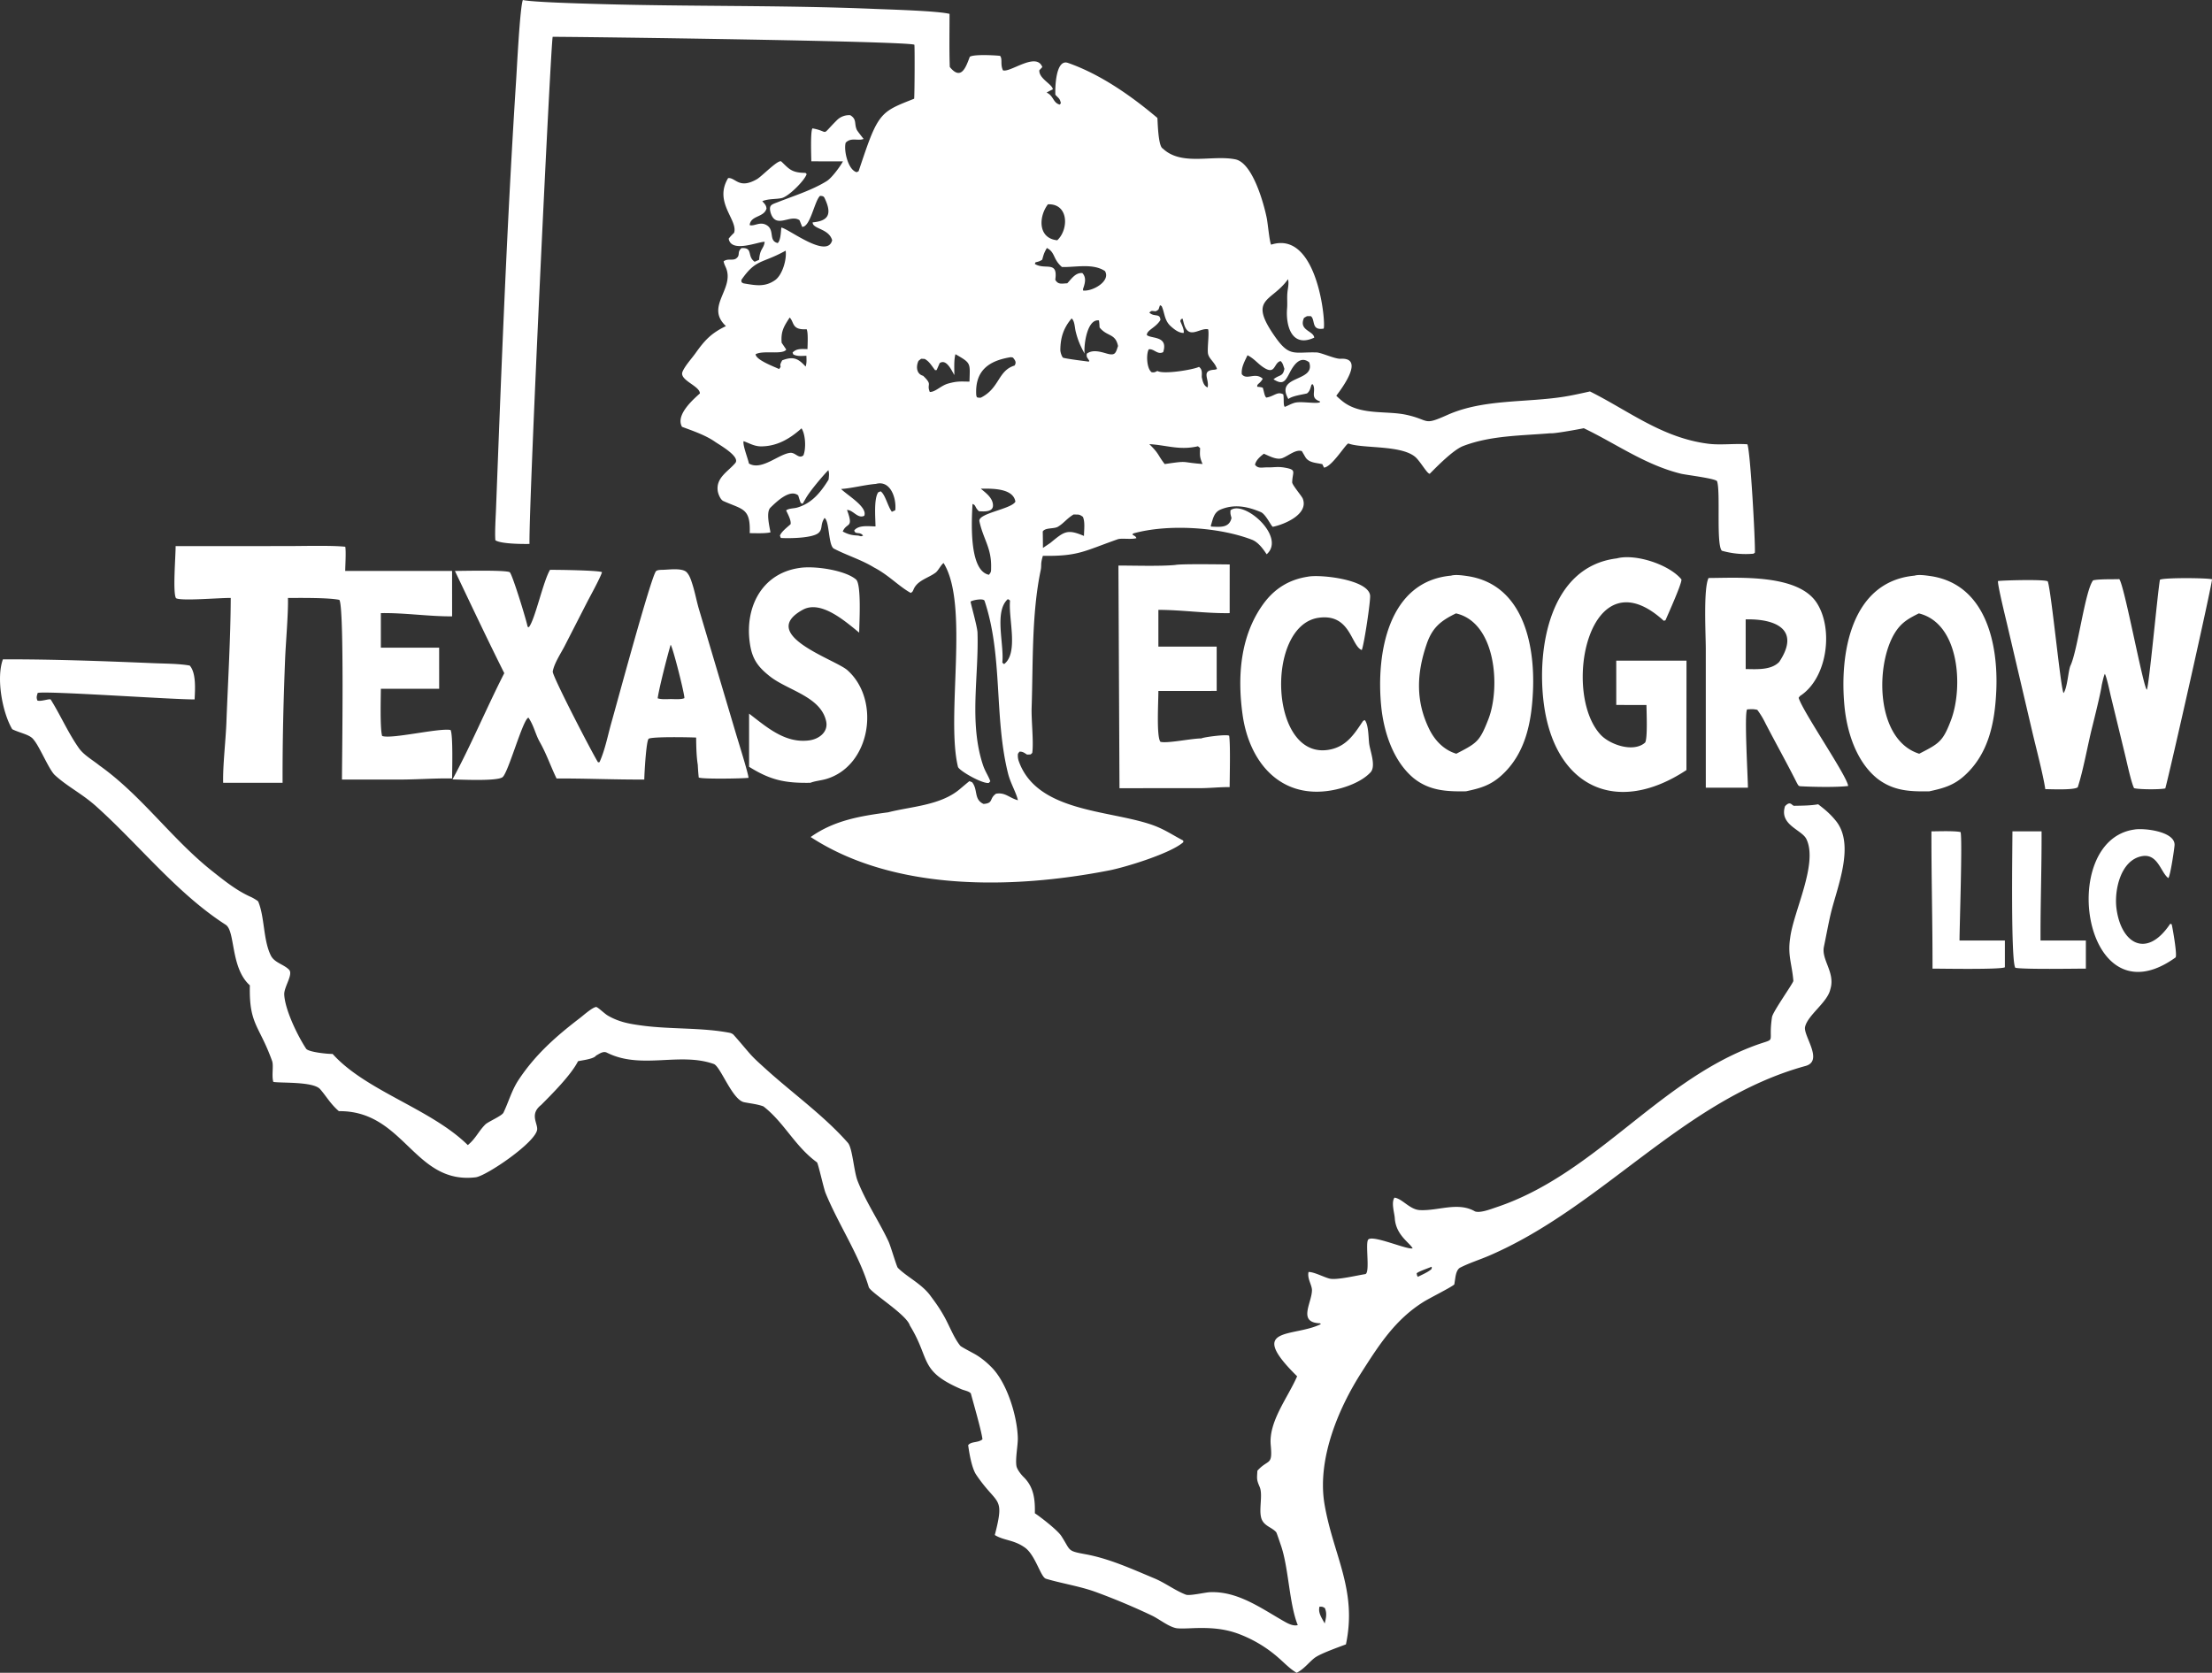 <svg xmlns="http://www.w3.org/2000/svg" width="119" height="90" fill="none" overflow="visible"><rect width="100%" height="100%" fill="#333333" stroke="none"/><path fill="#FFF" d="M28.129 0c.483.116 3.185.19 3.834.209 5.027.153 10.085.059 15.11.271.797.033 3.378.105 4.01.267 0 .917-.02 1.948.013 2.856.625.774.88-.031 1.076-.546.206-.146 1.338-.085 1.63-.052.142.177.001.454.154.778.382.146 1.796-1.013 2.119-.174l-.161.171c-.032.451.702.748.726 1.027-.127.06-.213.103-.336.174.383.17.337.547.706.647l.062-.075c-.056-.26-.101-.243-.296-.455-.018-.373.016-1.946.68-1.713 1.749.612 3.404 1.774 4.807 2.959.017.014.025 1.525.29 1.645 1.016.963 2.669.327 3.922.588.922.207 1.519 2.386 1.675 3.165.057.289.147 1.285.235 1.422 2.524-.815 2.958 4.304 2.823 4.516-.679.114-.435-.454-.683-.669-.252.001-.162-.03-.372.092-.305.681.516.69.549 1.063-1.228.569-1.537-.669-1.46-1.575.023-.269-.009-.568.017-.845.024-.248.092-.486.033-.724-.885 1.253-2.188.988-.675 3.126.76 1.073 1.013.781 2.21.814.252.007.978.349 1.282.341 1.319-.085.118 1.544-.22 1.988.13.132.36.332.519.429.947.609 2.246.376 3.256.599 1.282.282.868.602 2.198.008 1.949-.873 4.258-.652 6.325-.991.45-.074.901-.176 1.349-.275 2.087 1.041 3.881 2.499 6.369 2.814.658.083 1.418-.022 2.1.029.165.392.431 5.251.404 5.829l-.074.057a4.663 4.663 0 0 1-1.705-.16c-.314-.336-.062-3.157-.255-3.735-.05-.15-1.673-.342-1.942-.408-1.941-.48-3.483-1.612-5.232-2.449.014.006-1.599.308-1.792.272-1.569.133-3.226.117-4.712.694-.522.21-1.382 1.081-1.78 1.486-.137-.006-.423-.527-.7-.828-.688-.748-2.904-.508-3.671-.8-.111-.042-.883 1.261-1.319 1.296l-.088-.184c-.334-.078-.735-.071-.918-.387l-.184-.317c-.331-.104-.704.24-1.037.373-.307.123-.702-.102-1.008-.231-.201.155-.418.337-.476.589.162.231.39.139.666.145.324.008.543-.05.891.007.719.12.458.212.443.795-.004.139.514.738.569.878.328.839-.979 1.388-1.605 1.516-.076.013-.369-.671-.653-.791-.719-.303-1.428-.448-2.173-.132-.369.16-.404.536-.518.868l.023.045c.468.017.969.091 1.093-.465-.053-.193-.067-.217-.055-.412.729-.579 3.01 1.434 1.945 2.367-.185-.287-.457-.656-.793-.785-1.8-.69-4.552-.855-6.395-.333l-.03.061c.116.078.171.083.212.189-.304.084-.796-.013-1.009.061-1.822.641-2.107.917-4.023.89-.144.474-.055.471-.12.786-.489 2.35-.404 4.983-.485 7.382-.023.662.117 1.862.033 2.434-.111.114-.071.078-.278.092-.155-.096-.23-.167-.41-.158l-.081.112a.894.894 0 0 0 .042.393c.963 2.728 4.77 2.625 7.1 3.408.706.237 1.116.538 1.75.87l.004.087c-.678.604-3.101 1.346-3.996 1.521-5.119.998-11.525 1.156-16.051-1.798 1.258-.897 2.672-1.13 4.167-1.329 1.239-.317 2.802-.368 3.842-1.236.178-.149.348-.296.53-.442l.146.06c.327.401.078.922.615 1.167.551-.04.289-.283.671-.55.492-.088.705.221 1.178.352-.093-.424-.397-.901-.535-1.458-.754-3.035-.265-6.304-1.26-9.272-.051-.15-.635-.043-.75.04-.012.056.361 1.342.371 1.67.075 2.358-.461 4.805.286 7.1.12.367.282.573.404.898l-.084.091c-.354.052-1.608-.667-1.657-.869-.659-2.711.623-8.724-.773-10.963-.133.082-.287.409-.43.516-.389.291-.967.411-1.177.885-.061.139-.056.14-.16.207-.639-.352-1.185-.959-1.971-1.367-.679-.418-1.46-.65-2.16-1.014-.309-.16-.233-1.479-.506-1.653-.245.357-.082.588-.323.803-.323.291-1.604.301-2.03.274l-.048-.123c.069-.207.392-.455.572-.615.047-.2-.147-.548-.238-.745.145-.117.399-.096.597-.153.806-.236 1.276-.844 1.688-1.506.017-.202.046-.318-.014-.506-.307.31-.98 1.115-1.196 1.485l-.189.326-.102-.05c-.053-.135-.09-.263-.133-.402-.45-.368-1.173.344-1.494.655-.248.239-.054 1.012.001 1.332-.285.067-.803.044-1.117.042.048-1.356-.373-1.259-1.419-1.728-.158-.07-.283-.388-.304-.559-.088-.701.559-1.028.945-1.483.291-.345-.865-.989-1.074-1.136-.523-.367-1.191-.59-1.79-.814-.353-.62.546-1.426.961-1.796.003-.411-1.13-.713-.933-1.172.138-.324.484-.695.698-.995.509-.715.847-1.071 1.636-1.458-1.139-1.057.498-2.002-.005-3.153-.062-.14-.085-.177-.12-.328.216-.177.496-.021.677-.157.248-.187.022-.33.288-.558.64-.034.277.439.706.736l.239-.106c.048-.625.241-.561.3-.964-.277-.042-1.804.636-1.937-.174.105-.132.171-.197.292-.316.221-.692-1.113-1.636-.32-2.943.405-.035.576.617 1.547.06.271-.155 1.164-1.094 1.315-.95.404.383.534.591 1.225.61l.075.002.061.064c-.107.344-.973 1.21-1.342 1.29-.337.073-.681.024-1.045.166.124.145.212.213.227.4-.144.49-.847.356-.906.887.247.085.544-.209.907 0 .462.265.088.844.602.967.16-.142.17-.599.193-.831.352.027 2.478 1.718 2.736.679-.183-.641-1.057-.596-1.05-.96.801-.076 1.083-.391.641-1.312-.053-.111-.135-.107-.242-.115-.292.253-.524 1.685-.962 1.666l-.143-.356c-.498-.349-1.279.513-1.557-.413-.103-.404.056-.429.364-.549.878-.347 1.851-.644 2.656-1.142.275-.171.717-.776.873-1.06l-1.701-.004c-.003-.275-.055-1.615.062-1.773.963.171.397.475 1.304-.429a.926.926 0 0 1 .729-.279c.367.224.202.451.349.78.033.075.303.414.369.496-.303.127-.669-.103-.964.204-.115.388.117 1.461.59 1.586l.104-.051c.188-.551.413-1.245.619-1.77.575-1.464.981-1.579 2.37-2.132.026-.207.037-2.83.012-2.905-.455-.196-17.717-.424-19.457-.426-.094.146-1.283 24.931-1.249 27.285-.376.007-1.536.001-1.834-.197-.039-.364.018-1.266.033-1.668l.127-3.316c.257-6.618.535-13.24.961-19.848.039-.612.202-3.86.357-4.236ZM.156 35.474c2.698-.008 5.415.095 8.112.207.592.025 1.374.024 1.938.128.362.402.284 1.333.264 1.82-1.004.022-8.217-.486-8.446-.342-.047.18-.078.231-.011.405.202.065.671-.124.718-.05.532.85.934 1.79 1.518 2.616.261.369.746.64 1.094.923 2.285 1.624 3.89 3.956 6.069 5.683.667.529 1.331 1.064 2.104 1.403.07.03.358.196.376.24.35.837.263 2.063.678 2.902.192.389.702.475.979.763.241.25-.279.934-.258 1.339.043.834.729 2.231 1.177 2.911.12.183 1.154.289 1.426.282 1.79 1.995 5.291 2.95 7.273 4.905.438-.364.564-.732.944-1.112.145-.145.89-.457.975-.635.284-.595.442-1.199.806-1.752.899-1.364 2.019-2.352 3.301-3.333.184-.14.648-.56.871-.599.081-.014.452.358.642.467.608.348 1.148.441 1.839.534 1.545.208 3.216.097 4.731.393.04.008.145.056.174.088.304.333.593.691.89 1.029.246.281.531.529.81.783 1.452 1.323 3.172 2.544 4.465 4.015.249.283.318 1.531.522 2.049.456 1.159 1.128 2.123 1.659 3.247.12.255.438 1.359.504 1.427.463.475 1.272.856 1.738 1.482.31.417.501.678.767 1.153.272.487.514 1.14.857 1.562.049.061.679.385.816.466.323.19.616.434.884.709.831.852 1.365 2.636 1.394 3.783.01.389-.14 1.103-.074 1.508.031.186.253.466.384.594.551.535.623 1.198.607 1.95.326.218 1.217.906 1.424 1.224.519.798.288.796 1.3.981 1.277.233 2.494.792 3.683 1.288.587.24 1.131.662 1.718.887.198.076 1.036-.123 1.292-.133 1.496-.063 2.751.863 3.99 1.568.218.124.491.268.737.203-.463-1.134-.488-3.085-.908-4.293-.034-.098-.227-.675-.251-.703-.231-.273-.671-.331-.802-.754-.146-.476.093-1.262-.09-1.687-.169-.395-.147-.419-.122-.87.592-.658.825-.232.718-1.378-.119-1.268.913-2.539 1.42-3.702-2.77-2.725-.191-2.077 1.278-2.808l-.045-.043c-1.221-.042-.441-1.09-.435-1.781.002-.276-.266-.629-.184-.979.3-.014.902.321 1.18.364.412.063 1.438-.183 1.868-.25.284-.044-.013-1.68.166-1.862.257-.26 2.08.56 2.386.476-.15-.3-.903-.711-.96-1.624-.018-.284-.204-.837-.017-1.105.42.053.817.64 1.361.67.994.052 2.051-.462 2.973.071.284.102.876-.134 1.144-.223 5.219-1.741 8.566-6.599 13.65-8.602 1.578-.622.938-.001 1.182-1.63.045-.296 1.158-1.846 1.149-1.95-.075-.914-.315-1.371-.172-2.307.168-1.406 1.521-4.007.87-5.327-.249-.503-1.47-.756-1.146-1.763.299-.323.364-.019.493-.022.429-.008.869-.007 1.29-.081.383.297.637.505.946.883 1.055 1.29.076 3.564-.265 4.983-.123.513-.264 1.282-.372 1.798-.149.707.627 1.393.344 2.29-.148.701-1.207 1.376-1.358 2.021-.11.47 1.018 1.832.022 2.105-6.556 1.799-10.891 7.571-17.024 10.208-.51.219-1.051.386-1.546.638-.187.094-.242.379-.269.56l-.053.348c-.17.158-1.326.728-1.681.953-1.507.954-2.364 2.295-3.299 3.759-1.28 1.988-2.413 4.732-1.999 7.131.471 2.738 1.768 4.588 1.149 7.522-.402.152-1.284.465-1.624.685-.304.196-.616.65-1.031.844-.388-.234-.667-.544-1.008-.836a6.925 6.925 0 0 0-2.045-1.232c-.816-.321-1.618-.364-2.486-.334-.206.007-.761.038-.946-.001-.435-.094-.91-.495-1.325-.688a35.692 35.692 0 0 0-3.028-1.268c-.834-.3-1.87-.464-2.648-.702-.283-.087-.563-1.27-1.127-1.673-.607-.433-1.13-.372-1.622-.678.554-2.144.135-1.559-1.002-3.245-.237-.351-.374-1.159-.431-1.591.172-.214.538-.114.768-.314-.041-.419-.487-1.951-.624-2.466-.092-.123-.347-.159-.507-.227-2.295-.99-1.649-1.597-2.772-3.427-.175-.601-2.127-1.777-2.213-2.07-.513-1.724-1.64-3.388-2.323-5.059-.106-.259-.4-1.606-.464-1.652-1.2-.876-1.749-2.13-2.879-3.01-.321-.121-.696-.155-1.04-.225-.642-.13-1.266-1.927-1.632-2.057-1.845-.653-3.909.318-5.75-.609-.203-.102-.409.066-.584.158-.128.208-.954.272-.973.31-.377.746-1.434 1.796-1.982 2.347-.613.484-.203.95-.211 1.296-.014.677-2.739 2.528-3.311 2.595-3.32.393-3.832-3.592-7.358-3.559-.451-.386-.687-.819-1.011-1.186-.373-.421-2.15-.314-2.516-.389-.1-.342.026-.871-.065-1.125-.699-1.943-1.246-1.949-1.197-4.069-1.054-.946-.771-2.92-1.299-3.259-2.616-1.681-4.655-4.294-6.958-6.363-.779-.7-1.543-1.056-2.234-1.69-.299-.275-.784-1.445-1.095-1.847l-.056-.072c-.208-.269-.696-.332-1.141-.548-.533-.896-.873-2.756-.502-3.761Zm9.292-6.093 5.984-.001c.806 0 2.413-.044 3.142.036.048.238.001 1.013-.003 1.301h5.75l.001 2.444c-1.224.01-2.562-.196-3.833-.174v1.858l3.136.001.001 2.212h-3.137c-.003.515-.05 2.141.069 2.538.481.188 3.061-.44 3.681-.321.139.259.085 2.184.083 2.609-.885-.021-1.93.061-2.875.058h-3.05c.001-1.126.131-9.309-.141-9.667-.584-.126-2.138-.104-2.765-.104.023.83-.117 2.394-.153 3.291-.09 2.263-.142 4.388-.136 6.654l-3.197.001c-.023-.917.138-2.282.175-3.246.083-2.197.224-4.503.233-6.699-.578-.013-2.661.177-2.943.012-.186-.273-.017-2.286-.022-2.803Zm20.142 1.278c.33-.005 2.641.024 2.797.127-.109.334-.602 1.228-.784 1.576l-1.237 2.416c-.207.396-.554.913-.63 1.351-.039.223 2.21 4.554 2.439 4.886l.077-.01c.298-.652.444-1.436.641-2.13.296-1.041 2.127-7.828 2.396-8.141.069-.08.294-.075.398-.078.321-.009 1.021-.108 1.252.131.156.16.235.411.302.62.151.463.235.957.378 1.427l1.976 6.647c.101.341.668 2.147.673 2.367-.286.041-2.463.078-2.677-.015a10.215 10.215 0 0 1-.051-.675c-.074-.454-.086-1.015-.089-1.475-.302-.017-2.357-.059-2.552.063-.135.085-.235 1.881-.238 2.195-1.595.009-3.134-.063-4.72-.057-.321-.663-.534-1.308-.906-1.969-.235-.417-.302-.848-.602-1.301-.284.017-1.082 2.948-1.395 3.198-.288.231-2.265.129-2.695.123.951-1.74 1.855-3.896 2.786-5.717-.899-1.794-1.79-3.685-2.655-5.5.471-.002 2.647-.055 2.942.064.131.053.949 2.732.966 2.938l.068.026c.332-.398.766-2.458 1.14-3.087Zm84.372.502.043-.008c.262.229 1.284 5.783 1.488 5.957.123-.209.573-5.159.705-5.917.185-.122 2.52-.103 2.801-.027.042.143-2.289 10.475-2.512 11.253-.292.066-1.388.061-1.679-.013-.155-.308-.372-1.329-.47-1.733l-.776-3.195c-.068-.283-.218-1.014-.325-1.223-.067.122-.134.459-.17.611-.043.372-.411 1.848-.516 2.269-.243.968-.473 2.302-.774 3.222-.203.161-1.418.103-1.745.101-.122-.804-.495-2.213-.692-3.052l-1.354-5.781c-.08-.344-.525-2.148-.5-2.364.236-.038 2.636-.105 2.681.026.194.563.698 5.831.848 6.001.211-.292.251-1.221.374-1.483.383-.807.784-4.049 1.216-4.581.297-.073 1.012-.054 1.357-.063Zm-10.964-.19c.217-.07.609-.012.831.019 2.992.422 3.679 3.623 3.566 6.174-.075 1.669-.391 3.358-1.688 4.547-.596.547-1.15.698-1.916.864-1.042.018-1.933-.016-2.806-.693-1.121-.91-1.62-2.493-1.755-3.867-.275-2.8.323-6.722 3.768-7.044Zm-24.931-.001c.229-.069.647-.01.884.026 2.975.45 3.633 3.646 3.519 6.185-.075 1.668-.394 3.365-1.699 4.542-.596.537-1.142.689-1.904.851-1.032.018-1.967-.025-2.819-.709-1.108-.925-1.61-2.503-1.744-3.881-.271-2.774.345-6.704 3.763-7.014Zm13.849.128c1.639-.01 4.809-.219 5.819 1.336.914 1.405.579 4.061-.899 5.012.005-.003-.076.089-.071.103.221.747 2.63 4.236 2.66 4.739-.639.078-1.87.052-2.558.015-.126-.006-.136-.076-.197-.175-.546-1.086-1.142-2.148-1.701-3.228a4.354 4.354 0 0 0-.432-.71c-.235-.049-.302-.036-.546-.023-.162.215.041 3.664.043 4.214l-2.266-.001-.001-7.472c-.001-.786-.135-3.243.149-3.81Zm-4.937-1.055c1.003-.268 2.825.332 3.477 1.129.044.189-.722 1.883-.858 2.201l-.093.026c-4.008-3.665-5.52 3.825-3.4 6.127.497.539 1.776.985 2.4.424.138-.239.075-1.646.07-2.02l-1.624-.001-.001-2.386 2.063.002 1.716-.001-.003 5.887c-3.768 2.49-7.079.9-7.67-3.551-.394-2.97.302-7.395 3.923-7.837Zm-23.762.355c.281-.068 2.466-.033 2.938-.029l-.002 2.619c-1.269.022-2.573-.176-3.835-.176v1.977l3.136-.001.001 2.386-3.137.001c.004.552-.114 2.457.111 2.736.358.1 1.678-.183 2.204-.182.085-.064 1.371-.239 1.494-.142.072.496.028 2.179.025 2.762-.463-.008-1.021.051-1.51.056l-4.416.003-.057-11.98c.87.001 2.227.045 3.048-.03Zm-20.226.163c.781-.135 2.469.108 3.061.617.3.257.175 2.355.17 2.859-.754-.614-2.06-1.768-3.037-1.229-2.446 1.349 1.744 2.664 2.403 3.25 1.806 1.607 1.251 5.162-1.154 5.858-.262.076-.608.106-.837.201-1.356.021-2.141-.137-3.298-.862v-2.86c.964.739 1.95 1.617 3.245 1.438.526-.074 1.025-.455.901-1.025-.29-1.336-2.067-1.66-3.024-2.416-.639-.505-.952-.924-1.074-1.74-.301-1.92.599-3.789 2.644-4.091Zm27.374.465c.648-.131 3.224.147 3.342 1.001.037.271-.328 2.693-.448 2.946-.581-.223-.601-1.966-2.303-1.738-2.93.392-2.675 7.804.633 7.084.822-.178 1.241-.778 1.677-1.438.09-.12.032-.085.158-.137.203.258.192.916.232 1.252.045.392.378 1.199.085 1.547-.497.542-1.423.863-2.121.983-2.74.472-4.415-1.517-4.772-4.072-.283-2.031-.139-4.213 1.099-5.938.606-.843 1.398-1.336 2.418-1.49Zm44.444 13.607c.5-.097 2.23.093 2.176.848-.016.216-.229 1.666-.336 1.761-.402-.292-.559-1.321-1.399-1.181-1.165.196-1.518 1.829-1.389 2.819.244 1.875 1.6 2.714 2.863.863l.034-.045.074.034c.051.209.315 1.703.203 1.784-4.959 3.564-6.394-6.279-2.226-6.883Zm-6.545.096 1.567-.001c.008 1.979-.064 3.901-.056 5.873h2.439v1.513c-.613.001-3.304.048-3.792-.044-.254-.303-.16-6.44-.158-7.341Zm-4.358 0c.401-.002 1.209-.034 1.567.037.108.331-.058 5.203-.056 5.836h2.44v1.438c-.184.133-3.396.075-3.893.074.005-2.472-.064-4.938-.058-7.385ZM62.178 16.746c-.252-.012-.205-.051-.348.071.269.261.579.013.598.398-.247.416-.735.542-.731.81.234.212 1.167.026.88.919-.308.165-.49-.197-.777-.149-.147.251-.114 1.053.161 1.234.161.011.155 0 .305-.071.313.196 1.895-.059 2.237-.219.183.137.154.321.148.542.043.207.094.474.315.564.109-.44-.375-.905.354-.953.066-.005.084-.015.152-.038-.112-.36-.408-.522-.479-.803-.062-.247.072-1.11 0-1.336-.474-.092-1.076.621-1.319-.361l-.054-.211-.083.03-.043.099c.073.181.225.47.184.641-.259.006-.508-.193-.694-.36-.358-.322-.324-.737-.491-1.084l-.088-.049c-.098.261-.036.22-.227.326Zm4.627 3.386c.271.349.709-.133 1.127.244-.15.282-.323.264-.294.433.105.008.194.017.294.049.075.202.083.439.191.533.425-.065.597-.352.915-.172.048.257-.012.561.078.673.21-.081.296-.147.517-.217.335-.104 1.148.063 1.372-.029l.008-.05c-.58-.195-.176-.547-.387-.922l-.07.018c-.061.188-.091.372-.249.477-.298.07-.72.124-.951.266l-.046.034c-.746-1.315 1.491-.89 1.12-1.976-.479-.375-.831.145-1.037.539-.244.465-.357.709-.882.375.314-.26.506-.126.586-.567-.064-.175-.08-.307-.206-.414-.381.092-.257.783-.928.335-.317-.211-.477-.456-.851-.649-.158.341-.342.646-.307 1.02Zm-9.761-1.289c0 .11.09.39.161.408.309.076 1.065.164 1.364.205l.036-.036c-.13-.219-.158-.185-.141-.389.308-.235.729-.11 1.066-.012.478.14.491-.033.617-.403-.143-.696-.586-.49-.993-.999-.007-.136-.012-.241-.032-.377-.64-.1-.825 1.334-.774 1.786-.224-.411-.364-.725-.477-1.183-.06-.245-.052-.567-.22-.711-.431.505-.606 1.03-.607 1.711Zm-11.797 7.465c.363.358 1.435.971 1.248 1.442-.352.177-.6-.321-.929-.313.378 1.018-.018.65-.228 1.16.298.156.481.202.821.217.194.038.121.06.274.003-.18-.236-.423-.032-.477-.279.242-.305.766-.22 1.144-.215-.006-.481-.096-1.495.147-1.836l.128-.053c.25.169.381.803.604 1.101l.184-.083c.071-.645-.255-1.633-1.04-1.418-.626.053-1.316.24-1.876.274Zm8.173.87c.014.373-.459.347-.757.327-.24-.227-.143-.318-.345-.391-.039.782-.226 3.591.884 3.81.111-.137.117-.161.117-.375.029-1.073-.418-1.522-.63-2.503-.093-.433 1.732-.655 1.936-1.057-.117-.737-1.292-.702-1.86-.697.244.212.64.478.655.886Zm-2.079-7c-.159-.269-.43-.884-.789-.642l-.162.373-.082.009c-.196-.244-.307-.471-.566-.607-.244-.006-.138-.041-.33.104-.14.301-.117.703.251.805.539.518.168.41.358.869.316.001.594-.347 1.002-.457.479-.129.63-.107 1.132-.099.027-1.014.106-.982-.754-1.476-.09.316-.058.779-.06 1.121Zm-10.395 3.838c-.376.001-.656-.184-.944-.279-.054.216.228.909.288 1.201.673.404 1.597-.507 2.216-.574.293-.032.461.351.715.135.151-.366.114-1.129-.101-1.453-.621.553-1.307.967-2.174.97Zm1.104-5.575c.084.121.167.244.248.367-.194.297-1.26.021-1.649.253.023.306.967.653 1.264.794.202-.253-.064-.057.167-.468.591-.227.854-.109 1.262.336.064-.22.046-.354.04-.581-.255.006-.484.041-.702-.072l-.043-.1c.22-.235.503-.189.804-.188.003-.231.045-.908-.048-1.069-.813.052-.656-.381-.911-.629-.315.485-.479.741-.432 1.357Zm14.018-4.469c-.147.096-.199.1-.364.143l-.033.084c.549.35 1.255-.207 1.1.852.15.275.354.203.645.191.237-.253.448-.585.815-.549.229.254.136.56.032.859l.004.079c.52.061 1.501-.515 1.176-1.048-.649-.43-1.581-.196-2.313-.217-.498-.429-.352-.79-.811-1.023-.155.268-.17.339-.251.629Zm-13.886-.44c-1.223.66-1.521.408-2.299 1.529l.009.122c.056.034.072.053.132.067.609.099 1.117.213 1.673-.178.399-.281.637-1.13.569-1.586Zm10.337 7.72c.001.029.024.088.034.122.122.029.084.027.209.023 1.021-.508.916-1.456 1.819-1.73.114-.178.033-.279-.088-.429l-.109-.022c-1.165.184-1.943.703-1.865 2.036Zm10.14 3.716c1.336-.199.822-.093 2.035-.004-.159-.373-.148-.463-.131-.857l-.116-.097c-.99.23-1.681-.06-2.617-.115.558.549.433.567.829 1.073Zm-5.782-12.041c.625-.576.626-1.978-.501-1.935-.506.662-.546 1.831.501 1.935Zm.04 15.411c-.212.129-.68.036-.82.256.006.296.009.59.01.886l.402-.272c.734-.603.896-.763 1.805-.373.006-.341.066-.747-.057-1.028-.205-.146-.212-.119-.504-.126-.384.237-.503.454-.836.657Zm-2.995 7.311c.026.023.069.067.097.08.79-.603.221-2.459.319-3.415-.062-.049-.053-.055-.124-.076-.741.673-.184 2.427-.292 3.411Zm17.344 51.698c.072-.303.133-.547.006-.832-.135-.076-.128-.068-.285-.073-.09.321.113.595.279.905Zm4.947-18.842c.023.12.004.094.064.19.209-.104.599-.274.742-.428l.006-.101-.017-.01c-.209.091-.672.243-.795.349ZM35.381 37.57c.205.07.488.045.714.041.197.002.565.03.724-.05.016-.213-.619-2.723-.74-2.872-.174.587-.618 2.312-.698 2.881Zm66.565-3.531c-1.076 1.726-1.049 5.772 1.303 6.514 1.061-.549 1.273-.641 1.716-1.825.647-1.731.473-5.182-1.736-5.726-.548.273-.939.487-1.283 1.037Zm-25.198.622c-.536 1.571-.602 3.056.146 4.576.296.602.788 1.119 1.452 1.315 1.109-.574 1.254-.644 1.725-1.856.655-1.683.423-5.2-1.743-5.694-.822.398-1.276.766-1.58 1.659Zm17.166 1.336c.58.007 1.37.071 1.805-.386 1.173-1.768-.235-2.324-1.806-2.287Z"/></svg>